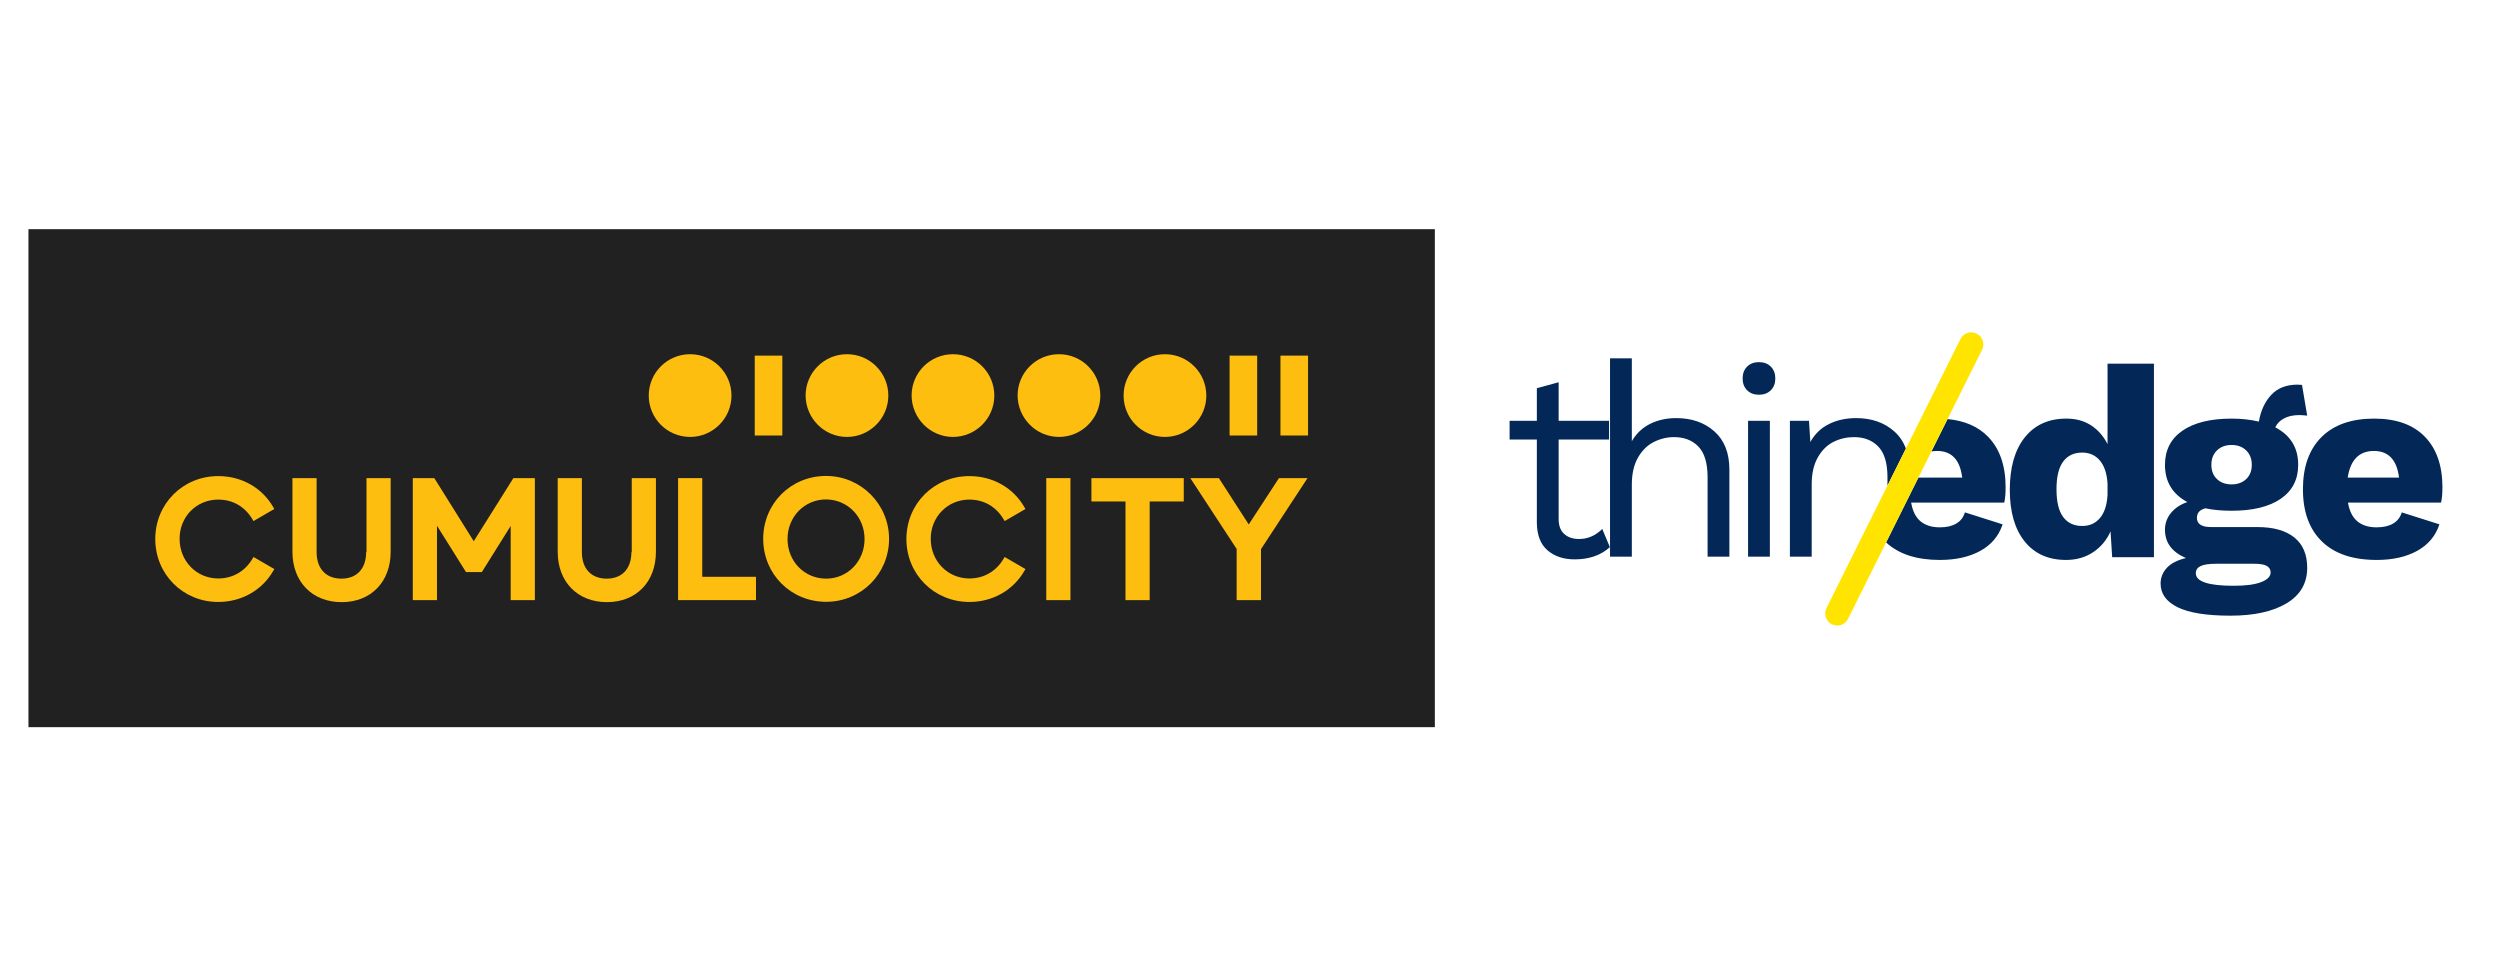 <?xml version="1.0" encoding="UTF-8" standalone="no"?>
<svg
   viewBox="0 0 180 69"
   version="1.1"
   id="svg19"
   width="180"
   height="69"
   xmlns="http://www.w3.org/2000/svg"
   xmlns:svg="http://www.w3.org/2000/svg">
  <defs
     id="defs19" />
  <rect
     style="fill:#ffffff;fill-opacity:1;stroke:none;stroke-width:3"
     id="rect22"
     width="180"
     height="69"
     x="0"
     y="0" />
  <g
     id="thin-edge-logo"
     stroke="none"
     stroke-width="1"
     fill="none"
     fill-rule="evenodd"
     transform="matrix(0.193,0,0,0.193,108.691,23.565)">
    <g
       id="Group">
      <path
         d="m 24.297,86.58 c 5.354,0 9.725,-1.52 13.114,-4.561 v 0 l -2.846,-6.791 c -2.508,2.5 -5.388,3.75 -8.641,3.75 -2.304,0 -4.151,-0.625 -5.54,-1.875 -1.389,-1.25 -2.084,-3.091 -2.084,-5.524 v 0 -29.696 H 37.106 V 34.891 H 18.299 V 20.499 l -8.133,2.23 V 34.891 H 0 v 6.993 h 10.166 v 31.115 c 0.068,4.595 1.406,8.007 4.016,10.236 2.609,2.23 5.981,3.345 10.115,3.345 z M 45.6,85.567 V 58.709 c 0,-4.054 0.762,-7.416 2.287,-10.084 1.525,-2.669 3.49,-4.611 5.896,-5.828 2.406,-1.216 4.931,-1.824 7.574,-1.824 3.795,0 6.828,1.182 9.099,3.547 2.27,2.365 3.406,6.182 3.406,11.453 v 0 29.595 h 8.133 V 53.134 c 0,-6.216 -1.864,-10.98 -5.591,-14.291 -3.728,-3.311 -8.472,-4.966 -14.232,-4.966 -3.592,0 -6.828,0.709 -9.709,2.128 -2.88,1.419 -5.168,3.581 -6.862,6.486 v 0 -30.912 H 37.467 V 85.567 Z M 93.029,25.161 c 1.83,0 3.304,-0.557 4.422,-1.672 1.118,-1.115 1.677,-2.584 1.677,-4.409 0,-1.824 -0.559,-3.294 -1.677,-4.409 -1.118,-1.115 -2.592,-1.672 -4.422,-1.672 -1.83,0 -3.304,0.557 -4.422,1.672 -1.118,1.115 -1.677,2.584 -1.677,4.409 0,1.824 0.559,3.294 1.677,4.409 1.118,1.115 2.592,1.672 4.422,1.672 z m 4.066,9.73 v 50.676 h -8.133 V 34.891 Z m 32.181,-1.014 c 5.761,0 10.505,1.655 14.232,4.966 1.957,1.738 3.4,3.877 4.33,6.415 l -6.871,13.796 3.3e-4,-3.083 -0.003,-0.49 c -0.069,-5.018 -1.203,-8.672 -3.402,-10.963 -2.27,-2.365 -5.303,-3.547 -9.099,-3.547 -2.711,0 -5.252,0.591 -7.625,1.774 -2.372,1.182 -4.321,3.108 -5.845,5.777 -1.459,2.553 -2.22,5.739 -2.283,9.56 l -0.004,0.525 v 26.959 h -8.133 V 34.891 h 7.116 l 0.508,7.905 0.225,-0.392 c 1.674,-2.842 3.938,-4.958 6.79,-6.348 2.982,-1.453 6.337,-2.179 10.064,-2.179 z"
         id="thin"
         fill="#032858"
         fill-rule="nonzero" />
      <path
         d="m 178.473,40.807 c 4.379,4.496 6.569,10.799 6.569,18.912 0,2.134 -0.146,3.919 -0.439,5.354 l -0.07,0.325 h -34.728 l 0.074,0.41 c 0.572,2.969 1.718,5.165 3.439,6.587 1.799,1.487 4.193,2.231 7.18,2.231 2.512,0 4.566,-0.473 6.161,-1.42 1.502,-0.891 2.537,-2.171 3.107,-3.84 l 0.101,-0.318 14.054,4.462 -0.142,0.415 c -1.464,4.123 -4.183,7.28 -8.158,9.471 -4.108,2.265 -9.149,3.397 -15.124,3.397 -8.658,0 -15.337,-2.178 -20.039,-6.534 l 12.047,-24.192 16.343,4.97e-4 c -0.815,-6.625 -3.938,-9.937 -9.37,-9.937 -0.747,0 -1.452,0.061 -2.116,0.183 l 6.016,-12.077 c 6.384,0.604 11.416,2.795 15.094,6.57 z m 29.113,45.986 c 3.802,0 7.146,-0.946 10.032,-2.839 2.886,-1.893 5.075,-4.496 6.569,-7.808 v 0 l 0.611,9.633 h 15.582 V 13.58 H 223.066 V 43.595 c -1.494,-2.974 -3.531,-5.307 -6.111,-6.997 -2.58,-1.69 -5.669,-2.535 -9.268,-2.535 -6.586,0 -11.746,2.332 -15.48,6.997 -3.734,4.665 -5.601,11.188 -5.601,19.571 0,8.247 1.85,14.67 5.55,19.266 3.7,4.597 8.843,6.895 15.429,6.895 z m 6.009,-12.675 c -3.055,0 -5.415,-1.115 -7.078,-3.346 -1.663,-2.231 -2.495,-5.679 -2.495,-10.343 0,-4.665 0.832,-8.112 2.495,-10.343 1.663,-2.231 4.023,-3.346 7.078,-3.346 2.784,0 5.007,1.014 6.671,3.042 1.663,2.028 2.597,4.901 2.801,8.619 v 0 4.056 c -0.204,3.786 -1.137,6.676 -2.801,8.67 -1.663,1.994 -3.887,2.991 -6.671,2.991 z m 55.338,33.463 c 8.826,0 15.803,-1.538 20.929,-4.614 5.126,-3.076 7.689,-7.487 7.689,-13.233 0,-5.003 -1.613,-8.788 -4.838,-11.357 -3.225,-2.569 -7.791,-3.853 -13.698,-3.853 v 0 h -17.313 c -3.531,0 -5.296,-1.149 -5.296,-3.448 0,-1.825 1.052,-3.008 3.157,-3.549 2.852,0.608 6.111,0.913 9.777,0.913 7.876,0 13.986,-1.487 18.332,-4.462 4.345,-2.974 6.518,-7.2 6.518,-12.675 0,-6.355 -2.852,-11.019 -8.555,-13.994 0.679,-1.42 1.782,-2.535 3.31,-3.346 1.528,-0.811 3.446,-1.217 5.754,-1.217 0.543,0 1.494,0.068 2.852,0.203 v 0 l -1.935,-11.458 -1.629,-0.101 c -4.21,0 -7.502,1.284 -9.879,3.853 -2.376,2.569 -3.904,5.881 -4.583,9.937 -3.123,-0.744 -6.518,-1.115 -10.184,-1.115 -7.876,0 -13.986,1.504 -18.332,4.512 -4.345,3.008 -6.518,7.25 -6.518,12.726 0,6.287 2.784,10.918 8.351,13.892 -2.58,0.879 -4.617,2.231 -6.111,4.056 -1.494,1.825 -2.241,3.921 -2.241,6.287 0,4.8 2.614,8.315 7.842,10.546 -3.191,0.744 -5.567,1.96 -7.129,3.65 -1.562,1.69 -2.342,3.65 -2.342,5.881 0,3.786 2.122,6.726 6.365,8.822 4.243,2.096 10.812,3.143 19.707,3.143 z m 0.407,-48.977 c -2.241,0 -4.057,-0.659 -5.449,-1.977 -1.392,-1.318 -2.088,-3.093 -2.088,-5.324 0,-2.231 0.696,-4.022 2.088,-5.374 1.392,-1.352 3.208,-2.028 5.449,-2.028 2.241,0 4.057,0.676 5.449,2.028 1.392,1.352 2.088,3.143 2.088,5.374 0,2.231 -0.696,4.005 -2.088,5.324 -1.392,1.318 -3.208,1.977 -5.449,1.977 z m 0.815,37.823 c -9.437,0 -14.156,-1.555 -14.156,-4.665 0,-1.217 0.594,-2.113 1.782,-2.687 1.188,-0.575 3.174,-0.862 5.958,-0.862 v 0 h 13.952 c 2.241,0 3.836,0.27 4.787,0.811 0.951,0.541 1.426,1.352 1.426,2.434 0,1.487 -1.171,2.687 -3.514,3.6 -2.342,0.913 -5.754,1.369 -10.235,1.369 z m 53.301,-9.633 c 5.975,0 11.016,-1.132 15.124,-3.397 4.108,-2.265 6.874,-5.56 8.3,-9.887 v 0 l -14.054,-4.462 c -0.543,1.825 -1.613,3.211 -3.208,4.157 -1.596,0.946 -3.649,1.42 -6.161,1.42 -2.987,0 -5.381,-0.744 -7.18,-2.231 -1.799,-1.487 -2.97,-3.819 -3.514,-6.997 v 0 h 34.728 C 347.83,63.91 348,62.017 348,59.718 c 0,-8.112 -2.19,-14.416 -6.569,-18.912 -4.379,-4.496 -10.677,-6.743 -18.892,-6.743 -8.487,0 -15.039,2.298 -19.656,6.895 -4.617,4.597 -6.925,11.087 -6.925,19.469 0,8.383 2.359,14.872 7.078,19.469 4.719,4.597 11.525,6.895 20.419,6.895 z m 8.351,-30.725 h -19.146 c 1.018,-6.625 4.277,-9.937 9.777,-9.937 5.432,0 8.555,3.312 9.37,9.937 z"
         id="edge"
         fill="#032858"
         fill-rule="nonzero" />
      <path
         d="m 147.199,-3.998 c 2.485,0.001 4.5,2.016 4.501,4.501 L 151.754,112.652 c 0.001,2.482 -2.01,4.495 -4.492,4.497 -0.001,0 -0.003,0 -0.004,0 -2.485,-0.001 -4.5,-2.016 -4.501,-4.501 L 142.702,0.499 c -0.001,-2.482 2.01,-4.495 4.492,-4.497 0.001,-7e-7 0.003,-7e-7 0.004,0 z"
         id="slash"
         fill="#ffe400"
         transform="rotate(26.5,147.228,56.575)" />
    </g>
  </g>
  <g
     id="g22"
     transform="matrix(0.083,0,0,0.083,2.049,16.5)">
    <g
       id="g21">
      <g
         id="g20">
        <path
           d="M 0,0 H 1220 V 432 H 0 Z"
           fill="#212121"
           id="path1" />
      </g>
    </g>
    <g
       fill="#febe10"
       id="g19">
      <path
         d="m 584.5,301.56 v -85.6 h -20.97 v 105.83 h 67.57 v -20.23 z"
         id="path2" />
      <path
         d="m 725.29,268.8 c 0,19.22 -14.56,34.36 -33.34,34.36 -18.78,0 -33.48,-14.99 -33.48,-34.36 0,-19.37 14.7,-34.36 33.48,-34.36 18.78,0.15 33.34,15.14 33.34,34.36 z m -33.33,-54.73 c -30.72,0 -54.59,24.02 -54.59,54.59 0,30.57 24.02,54.59 54.59,54.59 30.57,0 54.59,-24.46 54.59,-54.59 0,-30.13 -24.46,-54.59 -54.59,-54.59 z"
         id="path3" />
      <path
         d="m 164.62,234.59 c 12.53,0 23.01,5.97 29.57,16.89 l 1.02,1.75 18.06,-10.48 -1.02,-1.75 c -9.76,-16.89 -27.53,-26.79 -47.62,-26.79 -30.73,0 -54.62,24.02 -54.62,54.59 0,30.57 24.03,54.59 54.62,54.59 20.1,0 37.87,-10.04 47.62,-26.79 l 1.02,-1.75 -18.06,-10.48 -1.02,1.75 c -6.55,10.92 -17.19,16.89 -29.57,16.89 -18.79,0 -33.5,-14.99 -33.5,-34.36 -0.15,-19.07 14.56,-34.07 33.5,-34.07 z"
         id="path4" />
      <path
         d="m 292.93,280.16 c 0,14.27 -8.01,23 -21.41,23 -13.4,0 -21.55,-8.59 -21.55,-23 v -64.2 H 229 v 63.91 c 0,26.06 17.19,43.67 42.67,43.67 25.48,0 42.53,-17.61 42.53,-43.67 v -63.91 h -20.97 v 64.2 h -0.29 z"
         id="path5" />
      <path
         d="m 523.04,280.16 c 0,14.27 -8.01,23 -21.41,23 -13.4,0 -21.55,-8.59 -21.55,-23 v -64.2 h -20.97 v 63.91 c 0,26.06 17.19,43.67 42.67,43.67 25.48,0 42.53,-17.61 42.53,-43.67 v -63.91 h -20.97 v 64.2 h -0.29 z"
         id="path6" />
      <path
         d="m 816.21,234.59 c 12.53,0 23.01,5.97 29.57,16.89 l 1.02,1.75 18.06,-10.48 -1.02,-1.75 c -9.76,-16.89 -27.53,-26.79 -47.62,-26.79 -30.73,0 -54.62,24.02 -54.62,54.59 0,30.57 24.03,54.59 54.62,54.59 20.1,0 37.87,-10.04 47.62,-26.79 l 1.02,-1.75 -18.06,-10.48 -1.02,1.75 c -6.55,10.92 -17.19,16.89 -29.57,16.89 -18.79,0 -33.5,-14.99 -33.5,-34.36 -0.15,-19.07 14.71,-34.07 33.5,-34.07 z"
         id="path7" />
      <path
         d="m 882.92,215.96 h 20.97 V 321.8 h -20.97 z"
         id="path8" />
      <path
         d="m 922.09,236.19 h 29.57 v 85.6 h 20.97 v -85.6 h 29.57 v -20.23 h -80.11 z"
         id="path9" />
      <path
         d="m 1084.77,215.96 -26.21,40.18 -25.92,-40.18 h -24.76 l 40.19,61.43 v 44.4 h 21.12 v -44.25 l 40.34,-61.58 z"
         id="path10" />
      <path
         d="m 386.28,270.7 -34.22,-54.74 h -18.65 v 105.83 h 20.98 V 257.3 l 25.19,40.18 h 13.69 l 25.05,-40.03 v 64.34 h 20.97 V 215.96 h -18.64 z"
         id="path11" />
      <path
         d="m 573.97,180.23 c 19.69,0 35.88,-16.05 35.88,-35.88 0,-19.83 -16.05,-35.88 -35.88,-35.88 -19.83,0 -35.88,16.05 -35.88,35.88 0,19.83 16.05,35.88 35.88,35.88 z"
         id="path12" />
      <path
         d="m 630.03,109.7 h 23.93 v 69.29 h -23.93 z"
         id="path13" />
      <path
         d="m 710.03,180.23 c 19.69,0 35.88,-16.05 35.88,-35.88 0,-19.83 -16.05,-35.88 -35.88,-35.88 -19.83,0 -35.88,16.05 -35.88,35.88 0.15,19.69 16.05,35.88 35.88,35.88 z"
         id="path14" />
      <path
         d="m 801.98,180.23 c 19.69,0 35.88,-16.05 35.88,-35.88 0,-19.83 -16.05,-35.88 -35.88,-35.88 -19.83,0 -35.88,16.05 -35.88,35.88 0.15,19.69 16.19,35.88 35.88,35.88 z"
         id="path15" />
      <path
         d="m 893.93,180.23 c 19.69,0 35.88,-16.05 35.88,-35.88 0,-19.83 -16.05,-35.88 -35.88,-35.88 -19.83,0 -35.88,16.05 -35.88,35.88 0.15,19.69 16.19,35.88 35.88,35.88 z"
         id="path16" />
      <path
         d="m 985.88,180.23 c 19.69,0 35.88,-16.05 35.88,-35.88 0,-19.83 -16.04,-35.88 -35.88,-35.88 -19.84,0 -35.88,16.05 -35.88,35.88 0,19.83 16.05,35.88 35.88,35.88 z"
         id="path17" />
      <path
         d="m 1041.95,109.7 h 23.93 v 69.29 h -23.93 z"
         id="path18" />
      <path
         d="M 1086.07,109.7 H 1110 v 69.29 h -23.93 z"
         id="path19" />
    </g>
  </g>
</svg>
